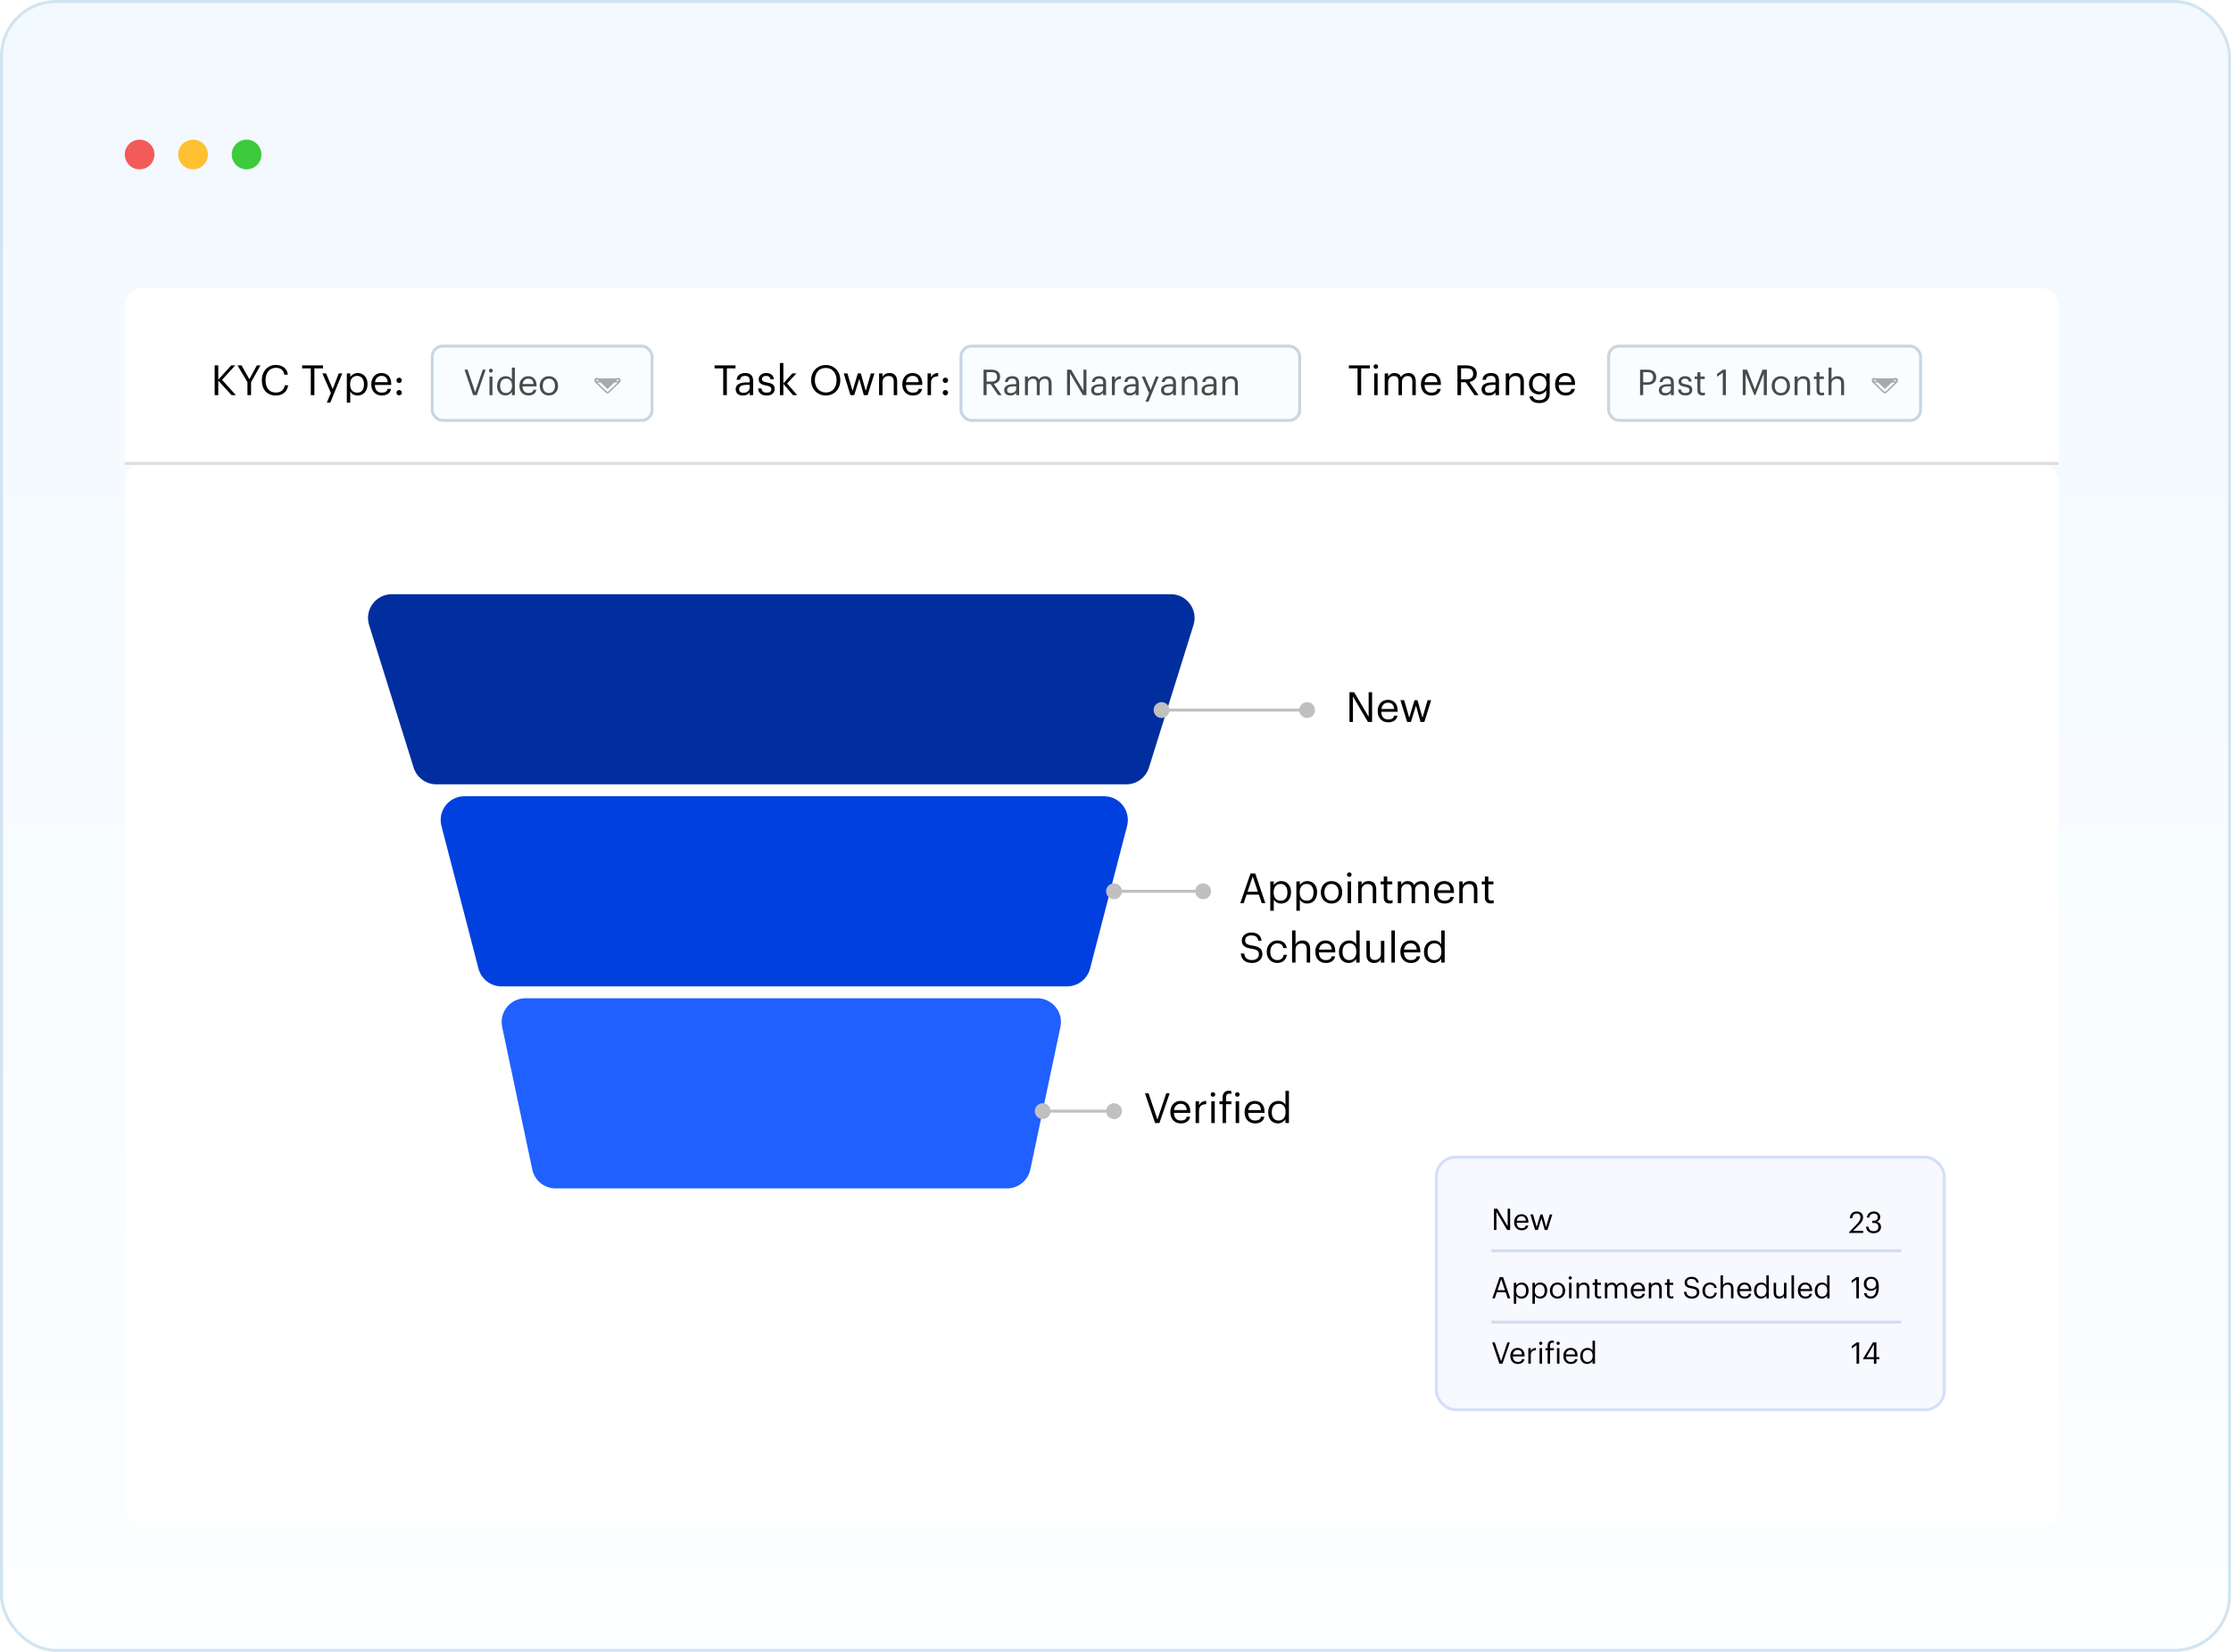 <?xml version="1.0" encoding="UTF-8"?> <svg xmlns="http://www.w3.org/2000/svg" width="751" height="556" viewBox="0 0 751 556" fill="none"><rect x="0.5" y="0.5" width="750" height="555" rx="18.5" fill="url(#paint0_linear_58_84)" stroke="#D1E4F1"></rect><g filter="url(#filter0_d_58_84)"><rect x="42" y="154" width="651" height="358" rx="6" fill="white"></rect></g><g filter="url(#filter1_d_58_84)"><path d="M42 104C42 100.686 44.686 98 48 98H687C690.314 98 693 100.686 693 104V157H42V104Z" fill="white"></path></g><path d="M72.26 133V122.99H73.478V127.806L77.832 122.976H79.19L74.738 127.848L79.414 133H77.944L73.478 128.114V133H72.26ZM83.295 133V128.632L79.949 122.99H81.321L83.939 127.638L86.459 122.99H87.677L84.513 128.646V133H83.295ZM92.811 133.126C89.913 133.126 88.135 131.138 88.135 128.058V127.946C88.135 124.978 90.123 122.836 92.839 122.836C94.925 122.836 96.689 123.942 96.899 126.112H95.695C95.443 124.586 94.561 123.802 92.853 123.802C90.781 123.802 89.395 125.412 89.395 127.932V128.044C89.395 130.592 90.683 132.132 92.839 132.132C94.477 132.132 95.611 131.306 95.863 129.682H96.997C96.647 131.992 95.051 133.126 92.811 133.126ZM104.615 133V123.984H101.703V122.99H108.745V123.984H105.833V133H104.615ZM109.994 135.548L111.38 132.244L108.51 125.678H109.756L111.996 130.928L114.026 125.678H115.216L111.17 135.548H109.994ZM116.746 135.548V125.678H117.908V126.91C118.328 126.196 119.322 125.552 120.386 125.552C122.304 125.552 123.718 126.952 123.718 129.234V129.346C123.718 131.586 122.402 133.126 120.386 133.126C119.182 133.126 118.328 132.524 117.908 131.796V135.548H116.746ZM120.274 132.16C121.73 132.16 122.514 131.18 122.514 129.402V129.29C122.514 127.442 121.492 126.518 120.26 126.518C118.902 126.518 117.866 127.414 117.866 129.29V129.402C117.866 131.278 118.846 132.16 120.274 132.16ZM128.52 133.126C126.448 133.126 124.978 131.67 124.978 129.416V129.304C124.978 127.092 126.392 125.552 128.408 125.552C130.102 125.552 131.698 126.574 131.698 129.192V129.57H126.182C126.238 131.236 127.036 132.16 128.534 132.16C129.668 132.16 130.326 131.74 130.48 130.886H131.642C131.39 132.356 130.172 133.126 128.52 133.126ZM126.224 128.632H130.508C130.396 127.12 129.612 126.518 128.408 126.518C127.218 126.518 126.42 127.33 126.224 128.632ZM134.349 133.07C133.859 133.07 133.453 132.678 133.453 132.174C133.453 131.67 133.859 131.278 134.349 131.278C134.839 131.278 135.245 131.67 135.245 132.174C135.245 132.678 134.839 133.07 134.349 133.07ZM134.349 128.912C133.859 128.912 133.453 128.52 133.453 128.016C133.453 127.512 133.859 127.12 134.349 127.12C134.839 127.12 135.245 127.512 135.245 128.016C135.245 128.52 134.839 128.912 134.349 128.912ZM243.453 133V123.984H240.541V122.99H247.583V123.984H244.671V133H243.453ZM250.076 133.126C248.718 133.126 247.64 132.468 247.64 130.97C247.64 129.276 249.432 128.702 251.308 128.702H252.358V128.17C252.358 127.008 251.91 126.518 250.79 126.518C249.782 126.518 249.222 126.938 249.11 127.834H247.948C248.102 126.168 249.432 125.552 250.846 125.552C252.246 125.552 253.52 126.126 253.52 128.17V133H252.358V132.076C251.812 132.762 251.154 133.126 250.076 133.126ZM250.188 132.202C251.42 132.202 252.358 131.572 252.358 130.438V129.528H251.35C249.88 129.528 248.802 129.892 248.802 130.97C248.802 131.726 249.166 132.202 250.188 132.202ZM258.071 133.126C256.321 133.126 255.271 132.244 255.201 130.746H256.335C256.419 131.614 256.881 132.16 258.057 132.16C259.163 132.16 259.653 131.782 259.653 130.998C259.653 130.228 259.079 129.976 257.945 129.766C256.041 129.416 255.397 128.884 255.397 127.61C255.397 126.252 256.727 125.552 257.875 125.552C259.191 125.552 260.325 126.084 260.521 127.666H259.401C259.233 126.868 258.785 126.518 257.861 126.518C257.021 126.518 256.475 126.938 256.475 127.568C256.475 128.226 256.839 128.492 258.183 128.73C259.695 129.01 260.759 129.346 260.759 130.9C260.759 132.23 259.849 133.126 258.071 133.126ZM262.53 133V122.178H263.692V129.052L266.73 125.678H268.088L264.952 129.08L268.354 133H266.94L263.692 129.206V133H262.53ZM278.003 132.118C280.229 132.118 281.601 130.438 281.601 128.016V127.904C281.601 125.664 280.285 123.844 277.975 123.844C275.651 123.844 274.307 125.552 274.307 127.932V128.044C274.307 130.466 275.917 132.118 278.003 132.118ZM278.003 133.126C275.049 133.126 273.047 130.858 273.047 128.058V127.946C273.047 125.104 275.035 122.864 277.975 122.864C280.915 122.864 282.861 125.104 282.861 127.918V128.03C282.861 130.858 280.915 133.126 278.003 133.126ZM286.271 133L284.017 125.678H285.277L286.985 131.572L288.763 125.678H289.771L291.437 131.572L293.159 125.678H294.349L292.067 133H290.779L289.253 127.512L287.545 133H286.271ZM295.916 133V125.678H297.078V126.84C297.414 126.154 298.226 125.552 299.43 125.552C300.942 125.552 302.006 126.378 302.006 128.506V133H300.844V128.422C300.844 127.134 300.298 126.56 299.122 126.56C298.044 126.56 297.078 127.246 297.078 128.562V133H295.916ZM307.279 133.126C305.207 133.126 303.737 131.67 303.737 129.416V129.304C303.737 127.092 305.151 125.552 307.167 125.552C308.861 125.552 310.457 126.574 310.457 129.192V129.57H304.941C304.997 131.236 305.795 132.16 307.293 132.16C308.427 132.16 309.085 131.74 309.239 130.886H310.401C310.149 132.356 308.931 133.126 307.279 133.126ZM304.983 128.632H309.267C309.155 127.12 308.371 126.518 307.167 126.518C305.977 126.518 305.179 127.33 304.983 128.632ZM312.24 133V125.678H313.402V126.994C313.864 126.168 314.494 125.594 315.81 125.552V126.644C314.34 126.714 313.402 127.176 313.402 128.982V133H312.24ZM318.235 133.07C317.745 133.07 317.339 132.678 317.339 132.174C317.339 131.67 317.745 131.278 318.235 131.278C318.725 131.278 319.131 131.67 319.131 132.174C319.131 132.678 318.725 133.07 318.235 133.07ZM318.235 128.912C317.745 128.912 317.339 128.52 317.339 128.016C317.339 127.512 317.745 127.12 318.235 127.12C318.725 127.12 319.131 127.512 319.131 128.016C319.131 128.52 318.725 128.912 318.235 128.912ZM456.98 133V123.984H454.068V122.99H461.11V123.984H458.198V133H456.98ZM462.577 133V125.678H463.739V133H462.577ZM463.137 124.152C462.717 124.152 462.367 123.802 462.367 123.382C462.367 122.962 462.717 122.612 463.137 122.612C463.557 122.612 463.907 122.962 463.907 123.382C463.907 123.802 463.557 124.152 463.137 124.152ZM466.117 133V125.678H467.279V126.798C467.615 126.112 468.413 125.552 469.463 125.552C470.401 125.552 471.227 125.944 471.605 126.924C472.109 125.972 473.201 125.552 474.111 125.552C475.427 125.552 476.575 126.336 476.575 128.464V133H475.413V128.38C475.413 127.092 474.867 126.56 473.859 126.56C472.907 126.56 471.927 127.204 471.927 128.52V133H470.765V128.38C470.765 127.092 470.219 126.56 469.211 126.56C468.259 126.56 467.279 127.204 467.279 128.52V133H466.117ZM481.856 133.126C479.784 133.126 478.314 131.67 478.314 129.416V129.304C478.314 127.092 479.728 125.552 481.744 125.552C483.438 125.552 485.034 126.574 485.034 129.192V129.57H479.518C479.574 131.236 480.372 132.16 481.87 132.16C483.004 132.16 483.662 131.74 483.816 130.886H484.978C484.726 132.356 483.508 133.126 481.856 133.126ZM479.56 128.632H483.844C483.732 127.12 482.948 126.518 481.744 126.518C480.554 126.518 479.756 127.33 479.56 128.632ZM490.606 133V122.99H493.616C495.534 122.99 497.116 123.774 497.116 125.776V125.832C497.116 127.484 496.01 128.296 494.638 128.562L497.704 133H496.346L493.364 128.646H491.824V133H490.606ZM491.824 127.68H493.7C495.128 127.68 495.898 127.064 495.898 125.832V125.776C495.898 124.418 495.058 123.97 493.7 123.97H491.824V127.68ZM501.147 133.126C499.789 133.126 498.711 132.468 498.711 130.97C498.711 129.276 500.503 128.702 502.379 128.702H503.429V128.17C503.429 127.008 502.981 126.518 501.861 126.518C500.853 126.518 500.293 126.938 500.181 127.834H499.019C499.173 126.168 500.503 125.552 501.917 125.552C503.317 125.552 504.591 126.126 504.591 128.17V133H503.429V132.076C502.883 132.762 502.225 133.126 501.147 133.126ZM501.259 132.202C502.491 132.202 503.429 131.572 503.429 130.438V129.528H502.421C500.951 129.528 499.873 129.892 499.873 130.97C499.873 131.726 500.237 132.202 501.259 132.202ZM506.873 133V125.678H508.035V126.84C508.371 126.154 509.183 125.552 510.387 125.552C511.899 125.552 512.963 126.378 512.963 128.506V133H511.801V128.422C511.801 127.134 511.255 126.56 510.079 126.56C509.001 126.56 508.035 127.246 508.035 128.562V133H506.873ZM518.166 135.674C515.996 135.674 515.044 134.652 514.848 133.42H516.038C516.206 134.26 516.906 134.694 518.152 134.694C519.594 134.694 520.504 134.008 520.504 132.44V131.376C520.084 132.09 519.09 132.762 518.026 132.762C516.108 132.762 514.694 131.306 514.694 129.29V129.192C514.694 127.204 516.094 125.552 518.11 125.552C519.328 125.552 520.084 126.14 520.504 126.854V125.678H521.666V132.51C521.652 134.638 520.21 135.674 518.166 135.674ZM518.152 131.796C519.51 131.796 520.546 130.844 520.546 129.206V129.108C520.546 127.47 519.65 126.518 518.222 126.518C516.766 126.518 515.898 127.596 515.898 129.136V129.248C515.898 130.844 516.92 131.796 518.152 131.796ZM527.014 133.126C524.942 133.126 523.472 131.67 523.472 129.416V129.304C523.472 127.092 524.886 125.552 526.902 125.552C528.596 125.552 530.192 126.574 530.192 129.192V129.57H524.676C524.732 131.236 525.53 132.16 527.028 132.16C528.162 132.16 528.82 131.74 528.974 130.886H530.136C529.884 132.356 528.666 133.126 527.014 133.126ZM524.718 128.632H529.002C528.89 127.12 528.106 126.518 526.902 126.518C525.712 126.518 524.914 127.33 524.718 128.632Z" fill="black"></path><path d="M454.26 243V232.99H455.842L460.714 241.264V232.99H461.876V243H460.476L455.422 234.418V243H454.26ZM467.303 243.126C465.231 243.126 463.761 241.67 463.761 239.416V239.304C463.761 237.092 465.175 235.552 467.191 235.552C468.885 235.552 470.481 236.574 470.481 239.192V239.57H464.965C465.021 241.236 465.819 242.16 467.317 242.16C468.451 242.16 469.109 241.74 469.263 240.886H470.425C470.173 242.356 468.955 243.126 467.303 243.126ZM465.007 238.632H469.291C469.179 237.12 468.395 236.518 467.191 236.518C466.001 236.518 465.203 237.33 465.007 238.632ZM473.666 243L471.412 235.678H472.672L474.38 241.572L476.158 235.678H477.166L478.832 241.572L480.554 235.678H481.744L479.462 243H478.174L476.648 237.512L474.94 243H473.666Z" fill="black"></path><path d="M417.504 304L420.948 293.99H422.544L425.932 304H424.728L423.748 301.116H419.618L418.652 304H417.504ZM421.69 294.998L419.954 300.15H423.426L421.69 294.998ZM427.61 306.548V296.678H428.772V297.91C429.192 297.196 430.186 296.552 431.25 296.552C433.168 296.552 434.582 297.952 434.582 300.234V300.346C434.582 302.586 433.266 304.126 431.25 304.126C430.046 304.126 429.192 303.524 428.772 302.796V306.548H427.61ZM431.138 303.16C432.594 303.16 433.378 302.18 433.378 300.402V300.29C433.378 298.442 432.356 297.518 431.124 297.518C429.766 297.518 428.73 298.414 428.73 300.29V300.402C428.73 302.278 429.71 303.16 431.138 303.16ZM436.387 306.548V296.678H437.549V297.91C437.969 297.196 438.963 296.552 440.027 296.552C441.945 296.552 443.359 297.952 443.359 300.234V300.346C443.359 302.586 442.043 304.126 440.027 304.126C438.823 304.126 437.969 303.524 437.549 302.796V306.548H436.387ZM439.915 303.16C441.371 303.16 442.155 302.18 442.155 300.402V300.29C442.155 298.442 441.133 297.518 439.901 297.518C438.543 297.518 437.507 298.414 437.507 300.29V300.402C437.507 302.278 438.487 303.16 439.915 303.16ZM448.216 303.16C449.686 303.16 450.61 302.054 450.61 300.402V300.304C450.61 298.61 449.672 297.518 448.216 297.518C446.746 297.518 445.822 298.61 445.822 300.29V300.402C445.822 302.068 446.732 303.16 448.216 303.16ZM448.202 304.126C446.116 304.126 444.618 302.544 444.618 300.402V300.29C444.618 298.092 446.144 296.552 448.216 296.552C450.288 296.552 451.814 298.078 451.814 300.276V300.388C451.814 302.6 450.288 304.126 448.202 304.126ZM453.642 304V296.678H454.804V304H453.642ZM454.202 295.152C453.782 295.152 453.432 294.802 453.432 294.382C453.432 293.962 453.782 293.612 454.202 293.612C454.622 293.612 454.972 293.962 454.972 294.382C454.972 294.802 454.622 295.152 454.202 295.152ZM457.182 304V296.678H458.344V297.84C458.68 297.154 459.492 296.552 460.696 296.552C462.208 296.552 463.272 297.378 463.272 299.506V304H462.11V299.422C462.11 298.134 461.564 297.56 460.388 297.56C459.31 297.56 458.344 298.246 458.344 299.562V304H457.182ZM467.775 304.098C466.445 304.098 465.801 303.314 465.801 302.166V297.658H464.751V296.678H465.801V295.012H466.963V296.678H468.671V297.658H466.963V302.054C466.963 302.768 467.285 303.118 467.873 303.118C468.237 303.118 468.517 303.062 468.769 302.964V303.944C468.531 304.028 468.251 304.098 467.775 304.098ZM470.526 304V296.678H471.688V297.798C472.024 297.112 472.822 296.552 473.872 296.552C474.81 296.552 475.636 296.944 476.014 297.924C476.518 296.972 477.61 296.552 478.52 296.552C479.836 296.552 480.984 297.336 480.984 299.464V304H479.822V299.38C479.822 298.092 479.276 297.56 478.268 297.56C477.316 297.56 476.336 298.204 476.336 299.52V304H475.174V299.38C475.174 298.092 474.628 297.56 473.62 297.56C472.668 297.56 471.688 298.204 471.688 299.52V304H470.526ZM486.264 304.126C484.192 304.126 482.722 302.67 482.722 300.416V300.304C482.722 298.092 484.136 296.552 486.152 296.552C487.846 296.552 489.442 297.574 489.442 300.192V300.57H483.926C483.982 302.236 484.78 303.16 486.278 303.16C487.412 303.16 488.07 302.74 488.224 301.886H489.386C489.134 303.356 487.916 304.126 486.264 304.126ZM483.968 299.632H488.252C488.14 298.12 487.356 297.518 486.152 297.518C484.962 297.518 484.164 298.33 483.968 299.632ZM491.225 304V296.678H492.387V297.84C492.723 297.154 493.535 296.552 494.739 296.552C496.251 296.552 497.315 297.378 497.315 299.506V304H496.153V299.422C496.153 298.134 495.607 297.56 494.431 297.56C493.353 297.56 492.387 298.246 492.387 299.562V304H491.225ZM501.818 304.098C500.488 304.098 499.844 303.314 499.844 302.166V297.658H498.794V296.678H499.844V295.012H501.006V296.678H502.714V297.658H501.006V302.054C501.006 302.768 501.328 303.118 501.916 303.118C502.28 303.118 502.56 303.062 502.812 302.964V303.944C502.574 304.028 502.294 304.098 501.818 304.098ZM421.494 324.126C418.82 324.126 417.854 322.656 417.672 320.948H418.848C419.002 322.138 419.478 323.146 421.494 323.146C422.782 323.146 423.776 322.39 423.776 321.256C423.776 320.122 423.258 319.646 421.354 319.338C419.254 319.016 418.008 318.358 418.008 316.58C418.008 315.04 419.338 313.864 421.228 313.864C423.23 313.864 424.476 314.844 424.672 316.622H423.58C423.342 315.362 422.614 314.844 421.228 314.844C419.856 314.844 419.142 315.53 419.142 316.468C419.142 317.448 419.506 317.952 421.55 318.26C423.776 318.61 424.952 319.282 424.952 321.172C424.952 322.852 423.482 324.126 421.494 324.126ZM429.991 324.126C427.947 324.126 426.407 322.684 426.407 320.416V320.304C426.407 318.064 428.003 316.552 429.963 316.552C431.489 316.552 432.917 317.252 433.141 319.114H431.993C431.811 317.952 430.971 317.518 429.963 317.518C428.633 317.518 427.611 318.582 427.611 320.304V320.416C427.611 322.208 428.591 323.16 430.005 323.16C431.041 323.16 431.979 322.558 432.105 321.368H433.183C433.029 322.95 431.755 324.126 429.991 324.126ZM434.938 324V313.178H436.1V317.84C436.436 317.154 437.248 316.552 438.452 316.552C439.964 316.552 441.028 317.378 441.028 319.506V324H439.866V319.422C439.866 318.134 439.32 317.56 438.144 317.56C437.066 317.56 436.1 318.246 436.1 319.562V324H434.938ZM446.301 324.126C444.229 324.126 442.759 322.67 442.759 320.416V320.304C442.759 318.092 444.173 316.552 446.189 316.552C447.883 316.552 449.479 317.574 449.479 320.192V320.57H443.963C444.019 322.236 444.817 323.16 446.315 323.16C447.449 323.16 448.107 322.74 448.261 321.886H449.423C449.171 323.356 447.953 324.126 446.301 324.126ZM444.005 319.632H448.289C448.177 318.12 447.393 317.518 446.189 317.518C444.999 317.518 444.201 318.33 444.005 319.632ZM454.02 324.126C452.102 324.126 450.716 322.768 450.716 320.486V320.374C450.716 318.134 452.116 316.552 454.132 316.552C455.35 316.552 456.106 317.14 456.526 317.854V313.178H457.688V324H456.526V322.74C456.106 323.454 455.084 324.126 454.02 324.126ZM454.146 323.16C455.504 323.16 456.568 322.264 456.568 320.388V320.276C456.568 318.4 455.672 317.518 454.244 317.518C452.788 317.518 451.92 318.54 451.92 320.318V320.43C451.92 322.278 452.914 323.16 454.146 323.16ZM462.517 324.126C461.061 324.126 459.969 323.328 459.969 321.312V316.678H461.131V321.256C461.131 322.544 461.677 323.118 462.825 323.118C463.861 323.118 464.841 322.432 464.841 321.116V316.678H466.003V324H464.841V322.838C464.505 323.524 463.693 324.126 462.517 324.126ZM468.38 324V313.178H469.556V324H468.38ZM474.93 324.126C472.858 324.126 471.388 322.67 471.388 320.416V320.304C471.388 318.092 472.802 316.552 474.818 316.552C476.512 316.552 478.108 317.574 478.108 320.192V320.57H472.592C472.648 322.236 473.446 323.16 474.944 323.16C476.078 323.16 476.736 322.74 476.89 321.886H478.052C477.8 323.356 476.582 324.126 474.93 324.126ZM472.634 319.632H476.918C476.806 318.12 476.022 317.518 474.818 317.518C473.628 317.518 472.83 318.33 472.634 319.632ZM482.649 324.126C480.731 324.126 479.345 322.768 479.345 320.486V320.374C479.345 318.134 480.745 316.552 482.761 316.552C483.979 316.552 484.735 317.14 485.155 317.854V313.178H486.317V324H485.155V322.74C484.735 323.454 483.713 324.126 482.649 324.126ZM482.775 323.16C484.133 323.16 485.197 322.264 485.197 320.388V320.276C485.197 318.4 484.301 317.518 482.873 317.518C481.417 317.518 480.549 318.54 480.549 320.318V320.43C480.549 322.278 481.543 323.16 482.775 323.16Z" fill="black"></path><path d="M388.822 378L385.42 367.99H386.624L389.606 376.824L392.588 367.99H393.736L390.278 378H388.822ZM397.498 378.126C395.426 378.126 393.956 376.67 393.956 374.416V374.304C393.956 372.092 395.37 370.552 397.386 370.552C399.08 370.552 400.676 371.574 400.676 374.192V374.57H395.16C395.216 376.236 396.014 377.16 397.512 377.16C398.646 377.16 399.304 376.74 399.458 375.886H400.62C400.368 377.356 399.15 378.126 397.498 378.126ZM395.202 373.632H399.486C399.374 372.12 398.59 371.518 397.386 371.518C396.196 371.518 395.398 372.33 395.202 373.632ZM402.459 378V370.678H403.621V371.994C404.083 371.168 404.713 370.594 406.029 370.552V371.644C404.559 371.714 403.621 372.176 403.621 373.982V378H402.459ZM407.751 378V370.678H408.913V378H407.751ZM408.311 369.152C407.891 369.152 407.541 368.802 407.541 368.382C407.541 367.962 407.891 367.612 408.311 367.612C408.731 367.612 409.081 367.962 409.081 368.382C409.081 368.802 408.731 369.152 408.311 369.152ZM411.543 378V371.658H410.493V370.678H411.543V369.488C411.543 368.004 412.257 367.136 413.699 367.136C414.077 367.136 414.273 367.164 414.497 367.248V368.228C414.287 368.144 414.063 368.102 413.741 368.102C412.999 368.102 412.705 368.62 412.705 369.362V370.678H414.497V371.658H412.705V378H411.543ZM415.954 378V370.678H417.116V378H415.954ZM416.514 369.152C416.094 369.152 415.744 368.802 415.744 368.382C415.744 367.962 416.094 367.612 416.514 367.612C416.934 367.612 417.284 367.962 417.284 368.382C417.284 368.802 416.934 369.152 416.514 369.152ZM422.49 378.126C420.418 378.126 418.948 376.67 418.948 374.416V374.304C418.948 372.092 420.362 370.552 422.378 370.552C424.072 370.552 425.668 371.574 425.668 374.192V374.57H420.152C420.208 376.236 421.006 377.16 422.504 377.16C423.638 377.16 424.296 376.74 424.45 375.886H425.612C425.36 377.356 424.142 378.126 422.49 378.126ZM420.194 373.632H424.478C424.366 372.12 423.582 371.518 422.378 371.518C421.188 371.518 420.39 372.33 420.194 373.632ZM430.209 378.126C428.291 378.126 426.905 376.768 426.905 374.486V374.374C426.905 372.134 428.305 370.552 430.321 370.552C431.539 370.552 432.295 371.14 432.715 371.854V367.178H433.877V378H432.715V376.74C432.295 377.454 431.273 378.126 430.209 378.126ZM430.335 377.16C431.693 377.16 432.757 376.264 432.757 374.388V374.276C432.757 372.4 431.861 371.518 430.433 371.518C428.977 371.518 428.109 372.54 428.109 374.318V374.43C428.109 376.278 429.103 377.16 430.335 377.16Z" fill="black"></path><path d="M42 156H693" stroke="#DDDDDD"></path><circle cx="47" cy="52" r="5" fill="#F35B5A"></circle><circle cx="65" cy="52" r="5" fill="#FFC132"></circle><circle cx="83" cy="52" r="5" fill="#3DCA3D"></circle><rect x="145.5" y="116.5" width="74" height="25" rx="3.5" fill="#FAFDFF" stroke="#C8D6E2"></rect><path d="M207.613 127.603L207.613 127.603C207.868 127.365 208.272 127.371 208.519 127.618M207.613 127.603L208.519 127.618M207.613 127.603L207.609 127.606M207.613 127.603L207.609 127.606M208.519 127.618C208.765 127.864 208.765 128.257 208.519 128.503M208.519 127.618L208.519 128.503M207.609 127.606L204.5 130.606L201.391 127.606L201.391 127.606M207.609 127.606L201.391 127.606M201.391 127.606L201.388 127.603M201.391 127.606L201.388 127.603M201.388 127.603C201.139 127.37 200.747 127.37 200.497 127.603L200.497 127.603M201.388 127.603L200.497 127.603M200.497 127.603C200.237 127.846 200.229 128.251 200.481 128.503L200.481 128.503M200.497 127.603L200.481 128.503M200.481 128.503L200.484 128.506M200.481 128.503L200.484 128.506M200.484 128.506L204.047 131.943C204.047 131.943 204.047 131.943 204.047 131.943C204.169 132.061 204.332 132.125 204.501 132.125M200.484 128.506L208.516 128.506M208.516 128.506L208.516 128.506L204.954 131.943C204.954 131.943 204.954 131.943 204.954 131.943C204.832 132.061 204.669 132.125 204.501 132.125M208.516 128.506L208.519 128.503M208.516 128.506L208.519 128.503M204.501 132.125C204.5 132.125 204.5 132.125 204.5 132.125L204.5 131.875L204.501 132.125C204.501 132.125 204.501 132.125 204.501 132.125Z" fill="#A9A9A9" stroke="#A9A9A9" stroke-width="0.5"></path><path d="M159.276 133L156.36 124.42H157.392L159.948 131.992L162.504 124.42H163.488L160.524 133H159.276ZM164.766 133V126.724H165.762V133H164.766ZM165.246 125.416C164.886 125.416 164.586 125.116 164.586 124.756C164.586 124.396 164.886 124.096 165.246 124.096C165.606 124.096 165.906 124.396 165.906 124.756C165.906 125.116 165.606 125.416 165.246 125.416ZM170.165 133.108C168.521 133.108 167.333 131.944 167.333 129.988V129.892C167.333 127.972 168.533 126.616 170.261 126.616C171.305 126.616 171.953 127.12 172.313 127.732V123.724H173.309V133H172.313V131.92C171.953 132.532 171.077 133.108 170.165 133.108ZM170.273 132.28C171.437 132.28 172.349 131.512 172.349 129.904V129.808C172.349 128.2 171.581 127.444 170.357 127.444C169.109 127.444 168.365 128.32 168.365 129.844V129.94C168.365 131.524 169.217 132.28 170.273 132.28ZM177.892 133.108C176.116 133.108 174.856 131.86 174.856 129.928V129.832C174.856 127.936 176.068 126.616 177.796 126.616C179.248 126.616 180.616 127.492 180.616 129.736V130.06H175.888C175.936 131.488 176.62 132.28 177.904 132.28C178.876 132.28 179.44 131.92 179.572 131.188H180.568C180.352 132.448 179.308 133.108 177.892 133.108ZM175.924 129.256H179.596C179.5 127.96 178.828 127.444 177.796 127.444C176.776 127.444 176.092 128.14 175.924 129.256ZM184.761 132.28C186.021 132.28 186.813 131.332 186.813 129.916V129.832C186.813 128.38 186.009 127.444 184.761 127.444C183.501 127.444 182.709 128.38 182.709 129.82V129.916C182.709 131.344 183.489 132.28 184.761 132.28ZM184.749 133.108C182.961 133.108 181.677 131.752 181.677 129.916V129.82C181.677 127.936 182.985 126.616 184.761 126.616C186.537 126.616 187.845 127.924 187.845 129.808V129.904C187.845 131.8 186.537 133.108 184.749 133.108Z" fill="#4A4A4A"></path><rect x="323.5" y="116.5" width="114" height="25" rx="3.5" fill="#FAFDFF" stroke="#C8D6E2"></rect><path d="M331.08 133V124.42H333.66C335.304 124.42 336.66 125.092 336.66 126.808V126.856C336.66 128.272 335.712 128.968 334.536 129.196L337.164 133H336L333.444 129.268H332.124V133H331.08ZM332.124 128.44H333.732C334.956 128.44 335.616 127.912 335.616 126.856V126.808C335.616 125.644 334.896 125.26 333.732 125.26H332.124V128.44ZM340.115 133.108C338.951 133.108 338.027 132.544 338.027 131.26C338.027 129.808 339.563 129.316 341.171 129.316H342.071V128.86C342.071 127.864 341.687 127.444 340.727 127.444C339.863 127.444 339.383 127.804 339.287 128.572H338.291C338.423 127.144 339.563 126.616 340.775 126.616C341.975 126.616 343.067 127.108 343.067 128.86V133H342.071V132.208C341.603 132.796 341.039 133.108 340.115 133.108ZM340.211 132.316C341.267 132.316 342.071 131.776 342.071 130.804V130.024H341.207C339.947 130.024 339.023 130.336 339.023 131.26C339.023 131.908 339.335 132.316 340.211 132.316ZM345.024 133V126.724H346.02V127.684C346.308 127.096 346.992 126.616 347.892 126.616C348.696 126.616 349.404 126.952 349.728 127.792C350.16 126.976 351.096 126.616 351.876 126.616C353.004 126.616 353.988 127.288 353.988 129.112V133H352.992V129.04C352.992 127.936 352.524 127.48 351.66 127.48C350.844 127.48 350.004 128.032 350.004 129.16V133H349.008V129.04C349.008 127.936 348.54 127.48 347.676 127.48C346.86 127.48 346.02 128.032 346.02 129.16V133H345.024ZM359.193 133V124.42H360.549L364.725 131.512V124.42H365.721V133H364.521L360.189 125.644V133H359.193ZM369.377 133.108C368.213 133.108 367.289 132.544 367.289 131.26C367.289 129.808 368.825 129.316 370.433 129.316H371.333V128.86C371.333 127.864 370.949 127.444 369.989 127.444C369.125 127.444 368.645 127.804 368.549 128.572H367.553C367.685 127.144 368.825 126.616 370.037 126.616C371.237 126.616 372.329 127.108 372.329 128.86V133H371.333V132.208C370.865 132.796 370.301 133.108 369.377 133.108ZM369.473 132.316C370.529 132.316 371.333 131.776 371.333 130.804V130.024H370.469C369.209 130.024 368.285 130.336 368.285 131.26C368.285 131.908 368.597 132.316 369.473 132.316ZM374.285 133V126.724H375.281V127.852C375.677 127.144 376.217 126.652 377.345 126.616V127.552C376.085 127.612 375.281 128.008 375.281 129.556V133H374.285ZM380.31 133.108C379.146 133.108 378.222 132.544 378.222 131.26C378.222 129.808 379.758 129.316 381.366 129.316H382.266V128.86C382.266 127.864 381.882 127.444 380.922 127.444C380.058 127.444 379.578 127.804 379.482 128.572H378.486C378.618 127.144 379.758 126.616 380.97 126.616C382.17 126.616 383.262 127.108 383.262 128.86V133H382.266V132.208C381.798 132.796 381.234 133.108 380.31 133.108ZM380.406 132.316C381.462 132.316 382.266 131.776 382.266 130.804V130.024H381.402C380.142 130.024 379.218 130.336 379.218 131.26C379.218 131.908 379.53 132.316 380.406 132.316ZM385.607 135.184L386.795 132.352L384.335 126.724H385.403L387.323 131.224L389.063 126.724H390.083L386.615 135.184H385.607ZM392.908 133.108C391.744 133.108 390.82 132.544 390.82 131.26C390.82 129.808 392.356 129.316 393.964 129.316H394.864V128.86C394.864 127.864 394.48 127.444 393.52 127.444C392.656 127.444 392.176 127.804 392.08 128.572H391.084C391.216 127.144 392.356 126.616 393.568 126.616C394.768 126.616 395.86 127.108 395.86 128.86V133H394.864V132.208C394.396 132.796 393.832 133.108 392.908 133.108ZM393.004 132.316C394.06 132.316 394.864 131.776 394.864 130.804V130.024H394C392.74 130.024 391.816 130.336 391.816 131.26C391.816 131.908 392.128 132.316 393.004 132.316ZM397.817 133V126.724H398.813V127.72C399.101 127.132 399.797 126.616 400.829 126.616C402.125 126.616 403.037 127.324 403.037 129.148V133H402.041V129.076C402.041 127.972 401.573 127.48 400.565 127.48C399.641 127.48 398.813 128.068 398.813 129.196V133H397.817ZM406.56 133.108C405.396 133.108 404.472 132.544 404.472 131.26C404.472 129.808 406.008 129.316 407.616 129.316H408.516V128.86C408.516 127.864 408.132 127.444 407.172 127.444C406.308 127.444 405.828 127.804 405.732 128.572H404.736C404.868 127.144 406.008 126.616 407.22 126.616C408.42 126.616 409.512 127.108 409.512 128.86V133H408.516V132.208C408.048 132.796 407.484 133.108 406.56 133.108ZM406.656 132.316C407.712 132.316 408.516 131.776 408.516 130.804V130.024H407.652C406.392 130.024 405.468 130.336 405.468 131.26C405.468 131.908 405.78 132.316 406.656 132.316ZM411.469 133V126.724H412.465V127.72C412.753 127.132 413.449 126.616 414.481 126.616C415.777 126.616 416.689 127.324 416.689 129.148V133H415.693V129.076C415.693 127.972 415.225 127.48 414.217 127.48C413.293 127.48 412.465 128.068 412.465 129.196V133H411.469Z" fill="#4A4A4A"></path><rect x="541.5" y="116.5" width="105" height="25" rx="3.5" fill="#FAFDFF" stroke="#C8D6E2"></rect><path d="M552.08 133V124.42H554.516C556.16 124.42 557.516 125.14 557.516 126.928V126.976C557.516 128.8 556.148 129.508 554.516 129.508H553.124V133H552.08ZM553.124 128.68H554.588C555.812 128.68 556.472 128.08 556.472 126.976V126.928C556.472 125.716 555.752 125.26 554.588 125.26H553.124V128.68ZM560.494 133.108C559.33 133.108 558.406 132.544 558.406 131.26C558.406 129.808 559.942 129.316 561.55 129.316H562.45V128.86C562.45 127.864 562.066 127.444 561.106 127.444C560.242 127.444 559.762 127.804 559.666 128.572H558.67C558.802 127.144 559.942 126.616 561.154 126.616C562.354 126.616 563.446 127.108 563.446 128.86V133H562.45V132.208C561.982 132.796 561.418 133.108 560.494 133.108ZM560.59 132.316C561.646 132.316 562.45 131.776 562.45 130.804V130.024H561.586C560.326 130.024 559.402 130.336 559.402 131.26C559.402 131.908 559.714 132.316 560.59 132.316ZM567.347 133.108C565.847 133.108 564.947 132.352 564.887 131.068H565.859C565.931 131.812 566.327 132.28 567.335 132.28C568.283 132.28 568.703 131.956 568.703 131.284C568.703 130.624 568.211 130.408 567.239 130.228C565.607 129.928 565.055 129.472 565.055 128.38C565.055 127.216 566.195 126.616 567.179 126.616C568.307 126.616 569.279 127.072 569.447 128.428H568.487C568.343 127.744 567.959 127.444 567.167 127.444C566.447 127.444 565.979 127.804 565.979 128.344C565.979 128.908 566.291 129.136 567.443 129.34C568.739 129.58 569.651 129.868 569.651 131.2C569.651 132.34 568.871 133.108 567.347 133.108ZM573.076 133.084C571.936 133.084 571.384 132.412 571.384 131.428V127.564H570.484V126.724H571.384V125.296H572.38V126.724H573.844V127.564H572.38V131.332C572.38 131.944 572.656 132.244 573.16 132.244C573.472 132.244 573.712 132.196 573.928 132.112V132.952C573.724 133.024 573.484 133.084 573.076 133.084ZM579.918 133V125.452L577.998 126.832V125.86L579.99 124.42H580.962V133H579.918ZM586.65 133V124.42H588.102L590.754 131.104L593.322 124.42H594.762V133H593.718V125.776L590.874 133H590.55L587.61 125.776V133H586.65ZM599.472 132.28C600.732 132.28 601.524 131.332 601.524 129.916V129.832C601.524 128.38 600.72 127.444 599.472 127.444C598.212 127.444 597.42 128.38 597.42 129.82V129.916C597.42 131.344 598.2 132.28 599.472 132.28ZM599.46 133.108C597.672 133.108 596.388 131.752 596.388 129.916V129.82C596.388 127.936 597.696 126.616 599.472 126.616C601.248 126.616 602.556 127.924 602.556 129.808V129.904C602.556 131.8 601.248 133.108 599.46 133.108ZM604.098 133V126.724H605.094V127.72C605.382 127.132 606.078 126.616 607.11 126.616C608.406 126.616 609.318 127.324 609.318 129.148V133H608.322V129.076C608.322 127.972 607.854 127.48 606.846 127.48C605.922 127.48 605.094 128.068 605.094 129.196V133H604.098ZM613.178 133.084C612.038 133.084 611.486 132.412 611.486 131.428V127.564H610.586V126.724H611.486V125.296H612.482V126.724H613.946V127.564H612.482V131.332C612.482 131.944 612.758 132.244 613.262 132.244C613.574 132.244 613.814 132.196 614.03 132.112V132.952C613.826 133.024 613.586 133.084 613.178 133.084ZM615.535 133V123.724H616.531V127.72C616.819 127.132 617.515 126.616 618.547 126.616C619.843 126.616 620.755 127.324 620.755 129.148V133H619.759V129.076C619.759 127.972 619.291 127.48 618.283 127.48C617.359 127.48 616.531 128.068 616.531 129.196V133H615.535Z" fill="#4A4A4A"></path><path d="M637.613 127.603L637.613 127.603C637.868 127.365 638.272 127.371 638.519 127.618M637.613 127.603L638.519 127.618M637.613 127.603L637.609 127.606M637.613 127.603L637.609 127.606M638.519 127.618C638.765 127.864 638.765 128.257 638.519 128.503M638.519 127.618L638.519 128.503M637.609 127.606L634.5 130.606L631.391 127.606L631.391 127.606M637.609 127.606L631.391 127.606M631.391 127.606L631.388 127.603M631.391 127.606L631.388 127.603M631.388 127.603C631.139 127.37 630.747 127.37 630.497 127.603L630.497 127.603M631.388 127.603L630.497 127.603M630.497 127.603C630.237 127.846 630.229 128.251 630.481 128.503L630.481 128.503M630.497 127.603L630.481 128.503M630.481 128.503L630.484 128.506M630.481 128.503L630.484 128.506M630.484 128.506L634.047 131.943C634.047 131.943 634.047 131.943 634.047 131.943C634.169 132.061 634.332 132.125 634.501 132.125M630.484 128.506L638.516 128.506M638.516 128.506L638.516 128.506L634.954 131.943C634.954 131.943 634.954 131.943 634.954 131.943C634.832 132.061 634.669 132.125 634.501 132.125M638.516 128.506L638.519 128.503M638.516 128.506L638.519 128.503M634.501 132.125C634.5 132.125 634.5 132.125 634.5 132.125L634.5 131.875L634.501 132.125C634.501 132.125 634.501 132.125 634.501 132.125Z" fill="#A9A9A9" stroke="#A9A9A9" stroke-width="0.5"></path><path d="M124.246 210.386C122.636 205.235 126.484 200 131.882 200H394.118C399.516 200 403.364 205.235 401.754 210.386L386.754 258.386C385.711 261.726 382.618 264 379.118 264H146.882C143.382 264 140.289 261.726 139.246 258.386L124.246 210.386Z" fill="#002E9F"></path><path d="M148.6 278.011C147.284 272.944 151.108 268 156.343 268H371.657C376.892 268 380.716 272.944 379.4 278.011L366.936 326.011C366.02 329.538 362.836 332 359.192 332H168.808C165.164 332 161.98 329.538 161.064 326.011L148.6 278.011Z" fill="#0040DF"></path><path d="M169.04 345.654C167.989 340.68 171.783 336 176.867 336H349.133C354.217 336 358.011 340.68 356.96 345.654L346.82 393.654C346.038 397.353 342.773 400 338.992 400H187.008C183.227 400 179.962 397.353 179.18 393.654L169.04 345.654Z" fill="#2060FF"></path><path d="M388.333 239C388.333 240.473 389.527 241.667 391 241.667C392.473 241.667 393.667 240.473 393.667 239C393.667 237.527 392.473 236.333 391 236.333C389.527 236.333 388.333 237.527 388.333 239ZM437.333 239C437.333 240.473 438.527 241.667 440 241.667C441.473 241.667 442.667 240.473 442.667 239C442.667 237.527 441.473 236.333 440 236.333C438.527 236.333 437.333 237.527 437.333 239ZM391 239.5H440V238.5H391V239.5Z" fill="#C0C0C0"></path><path d="M372.333 300C372.333 301.473 373.527 302.667 375 302.667C376.473 302.667 377.667 301.473 377.667 300C377.667 298.527 376.473 297.333 375 297.333C373.527 297.333 372.333 298.527 372.333 300ZM402.333 300C402.333 301.473 403.527 302.667 405 302.667C406.473 302.667 407.667 301.473 407.667 300C407.667 298.527 406.473 297.333 405 297.333C403.527 297.333 402.333 298.527 402.333 300ZM375 300.5H405V299.5H375V300.5Z" fill="#C0C0C0"></path><path d="M348.333 374C348.333 375.473 349.527 376.667 351 376.667C352.473 376.667 353.667 375.473 353.667 374C353.667 372.527 352.473 371.333 351 371.333C349.527 371.333 348.333 372.527 348.333 374ZM372.333 374C372.333 375.473 373.527 376.667 375 376.667C376.473 376.667 377.667 375.473 377.667 374C377.667 372.527 376.473 371.333 375 371.333C373.527 371.333 372.333 372.527 372.333 374ZM351 374.5H375V373.5H351V374.5Z" fill="#C0C0C0"></path><rect x="483.5" y="389.5" width="171" height="85" rx="6.5" fill="#F7F9FF" stroke="#D5DFF9"></rect><path d="M502 421H640" stroke="#D3DBF3"></path><path d="M502 445H640" stroke="#D3DBF3"></path><path d="M504.73 459L502.3 451.85H503.16L505.29 458.16L507.42 451.85H508.24L505.77 459H504.73ZM510.927 459.09C509.447 459.09 508.397 458.05 508.397 456.44V456.36C508.397 454.78 509.407 453.68 510.847 453.68C512.057 453.68 513.197 454.41 513.197 456.28V456.55H509.257C509.297 457.74 509.867 458.4 510.937 458.4C511.747 458.4 512.217 458.1 512.327 457.49H513.157C512.977 458.54 512.107 459.09 510.927 459.09ZM509.287 455.88H512.347C512.267 454.8 511.707 454.37 510.847 454.37C509.997 454.37 509.427 454.95 509.287 455.88ZM514.471 459V453.77H515.301V454.71C515.631 454.12 516.081 453.71 517.021 453.68V454.46C515.971 454.51 515.301 454.84 515.301 456.13V459H514.471ZM518.251 459V453.77H519.081V459H518.251ZM518.651 452.68C518.351 452.68 518.101 452.43 518.101 452.13C518.101 451.83 518.351 451.58 518.651 451.58C518.951 451.58 519.201 451.83 519.201 452.13C519.201 452.43 518.951 452.68 518.651 452.68ZM520.959 459V454.47H520.209V453.77H520.959V452.92C520.959 451.86 521.469 451.24 522.499 451.24C522.769 451.24 522.909 451.26 523.069 451.32V452.02C522.919 451.96 522.759 451.93 522.529 451.93C521.999 451.93 521.789 452.3 521.789 452.83V453.77H523.069V454.47H521.789V459H520.959ZM524.11 459V453.77H524.94V459H524.11ZM524.51 452.68C524.21 452.68 523.96 452.43 523.96 452.13C523.96 451.83 524.21 451.58 524.51 451.58C524.81 451.58 525.06 451.83 525.06 452.13C525.06 452.43 524.81 452.68 524.51 452.68ZM528.779 459.09C527.299 459.09 526.249 458.05 526.249 456.44V456.36C526.249 454.78 527.259 453.68 528.699 453.68C529.909 453.68 531.049 454.41 531.049 456.28V456.55H527.109C527.149 457.74 527.719 458.4 528.789 458.4C529.599 458.4 530.069 458.1 530.179 457.49H531.009C530.829 458.54 529.959 459.09 528.779 459.09ZM527.139 455.88H530.199C530.119 454.8 529.559 454.37 528.699 454.37C527.849 454.37 527.279 454.95 527.139 455.88ZM534.292 459.09C532.922 459.09 531.932 458.12 531.932 456.49V456.41C531.932 454.81 532.932 453.68 534.372 453.68C535.242 453.68 535.782 454.1 536.082 454.61V451.27H536.912V459H536.082V458.1C535.782 458.61 535.052 459.09 534.292 459.09ZM534.382 458.4C535.352 458.4 536.112 457.76 536.112 456.42V456.34C536.112 455 535.472 454.37 534.452 454.37C533.412 454.37 532.792 455.1 532.792 456.37V456.45C532.792 457.77 533.502 458.4 534.382 458.4Z" fill="black"></path><path d="M502.36 437L504.82 429.85H505.96L508.38 437H507.52L506.82 434.94H503.87L503.18 437H502.36ZM505.35 430.57L504.11 434.25H506.59L505.35 430.57ZM509.578 438.82V431.77H510.408V432.65C510.708 432.14 511.418 431.68 512.178 431.68C513.548 431.68 514.558 432.68 514.558 434.31V434.39C514.558 435.99 513.618 437.09 512.178 437.09C511.318 437.09 510.708 436.66 510.408 436.14V438.82H509.578ZM512.098 436.4C513.138 436.4 513.698 435.7 513.698 434.43V434.35C513.698 433.03 512.968 432.37 512.088 432.37C511.118 432.37 510.378 433.01 510.378 434.35V434.43C510.378 435.77 511.078 436.4 512.098 436.4ZM515.848 438.82V431.77H516.678V432.65C516.978 432.14 517.688 431.68 518.448 431.68C519.818 431.68 520.828 432.68 520.828 434.31V434.39C520.828 435.99 519.888 437.09 518.448 437.09C517.588 437.09 516.978 436.66 516.678 436.14V438.82H515.848ZM518.368 436.4C519.408 436.4 519.968 435.7 519.968 434.43V434.35C519.968 433.03 519.238 432.37 518.358 432.37C517.388 432.37 516.648 433.01 516.648 434.35V434.43C516.648 435.77 517.348 436.4 518.368 436.4ZM524.297 436.4C525.347 436.4 526.007 435.61 526.007 434.43V434.36C526.007 433.15 525.337 432.37 524.297 432.37C523.247 432.37 522.587 433.15 522.587 434.35V434.43C522.587 435.62 523.237 436.4 524.297 436.4ZM524.287 437.09C522.797 437.09 521.727 435.96 521.727 434.43V434.35C521.727 432.78 522.817 431.68 524.297 431.68C525.777 431.68 526.867 432.77 526.867 434.34V434.42C526.867 436 525.777 437.09 524.287 437.09ZM528.173 437V431.77H529.003V437H528.173ZM528.573 430.68C528.273 430.68 528.023 430.43 528.023 430.13C528.023 429.83 528.273 429.58 528.573 429.58C528.873 429.58 529.123 429.83 529.123 430.13C529.123 430.43 528.873 430.68 528.573 430.68ZM530.701 437V431.77H531.531V432.6C531.771 432.11 532.351 431.68 533.211 431.68C534.291 431.68 535.051 432.27 535.051 433.79V437H534.221V433.73C534.221 432.81 533.831 432.4 532.991 432.4C532.221 432.4 531.531 432.89 531.531 433.83V437H530.701ZM538.268 437.07C537.318 437.07 536.858 436.51 536.858 435.69V432.47H536.108V431.77H536.858V430.58H537.688V431.77H538.908V432.47H537.688V435.61C537.688 436.12 537.918 436.37 538.338 436.37C538.598 436.37 538.798 436.33 538.978 436.26V436.96C538.808 437.02 538.608 437.07 538.268 437.07ZM540.233 437V431.77H541.063V432.57C541.303 432.08 541.873 431.68 542.623 431.68C543.293 431.68 543.883 431.96 544.153 432.66C544.513 431.98 545.293 431.68 545.943 431.68C546.883 431.68 547.703 432.24 547.703 433.76V437H546.873V433.7C546.873 432.78 546.483 432.4 545.763 432.4C545.083 432.4 544.383 432.86 544.383 433.8V437H543.553V433.7C543.553 432.78 543.163 432.4 542.443 432.4C541.763 432.4 541.063 432.86 541.063 433.8V437H540.233ZM551.474 437.09C549.994 437.09 548.944 436.05 548.944 434.44V434.36C548.944 432.78 549.954 431.68 551.394 431.68C552.604 431.68 553.744 432.41 553.744 434.28V434.55H549.804C549.844 435.74 550.414 436.4 551.484 436.4C552.294 436.4 552.764 436.1 552.874 435.49H553.704C553.524 436.54 552.654 437.09 551.474 437.09ZM549.834 433.88H552.894C552.814 432.8 552.254 432.37 551.394 432.37C550.544 432.37 549.974 432.95 549.834 433.88ZM555.018 437V431.77H555.848V432.6C556.088 432.11 556.668 431.68 557.528 431.68C558.608 431.68 559.368 432.27 559.368 433.79V437H558.538V433.73C558.538 432.81 558.148 432.4 557.308 432.4C556.538 432.4 555.848 432.89 555.848 433.83V437H555.018ZM562.584 437.07C561.634 437.07 561.174 436.51 561.174 435.69V432.47H560.424V431.77H561.174V430.58H562.004V431.77H563.224V432.47H562.004V435.61C562.004 436.12 562.234 436.37 562.654 436.37C562.914 436.37 563.114 436.33 563.294 436.26V436.96C563.124 437.02 562.924 437.07 562.584 437.07ZM569.565 437.09C567.655 437.09 566.965 436.04 566.835 434.82H567.675C567.785 435.67 568.125 436.39 569.565 436.39C570.485 436.39 571.195 435.85 571.195 435.04C571.195 434.23 570.825 433.89 569.465 433.67C567.965 433.44 567.075 432.97 567.075 431.7C567.075 430.6 568.025 429.76 569.375 429.76C570.805 429.76 571.695 430.46 571.835 431.73H571.055C570.885 430.83 570.365 430.46 569.375 430.46C568.395 430.46 567.885 430.95 567.885 431.62C567.885 432.32 568.145 432.68 569.605 432.9C571.195 433.15 572.035 433.63 572.035 434.98C572.035 436.18 570.985 437.09 569.565 437.09ZM575.635 437.09C574.175 437.09 573.075 436.06 573.075 434.44V434.36C573.075 432.76 574.215 431.68 575.615 431.68C576.705 431.68 577.725 432.18 577.885 433.51H577.065C576.935 432.68 576.335 432.37 575.615 432.37C574.665 432.37 573.935 433.13 573.935 434.36V434.44C573.935 435.72 574.635 436.4 575.645 436.4C576.385 436.4 577.055 435.97 577.145 435.12H577.915C577.805 436.25 576.895 437.09 575.635 437.09ZM579.168 437V429.27H579.998V432.6C580.238 432.11 580.818 431.68 581.678 431.68C582.758 431.68 583.518 432.27 583.518 433.79V437H582.688V433.73C582.688 432.81 582.298 432.4 581.458 432.4C580.688 432.4 579.998 432.89 579.998 433.83V437H579.168ZM587.285 437.09C585.805 437.09 584.755 436.05 584.755 434.44V434.36C584.755 432.78 585.765 431.68 587.205 431.68C588.415 431.68 589.555 432.41 589.555 434.28V434.55H585.615C585.655 435.74 586.225 436.4 587.295 436.4C588.105 436.4 588.575 436.1 588.685 435.49H589.515C589.335 436.54 588.465 437.09 587.285 437.09ZM585.645 433.88H588.705C588.625 432.8 588.065 432.37 587.205 432.37C586.355 432.37 585.785 432.95 585.645 433.88ZM592.798 437.09C591.428 437.09 590.438 436.12 590.438 434.49V434.41C590.438 432.81 591.438 431.68 592.878 431.68C593.748 431.68 594.288 432.1 594.588 432.61V429.27H595.418V437H594.588V436.1C594.288 436.61 593.558 437.09 592.798 437.09ZM592.888 436.4C593.858 436.4 594.618 435.76 594.618 434.42V434.34C594.618 433 593.978 432.37 592.958 432.37C591.918 432.37 591.298 433.1 591.298 434.37V434.45C591.298 435.77 592.008 436.4 592.888 436.4ZM598.868 437.09C597.828 437.09 597.048 436.52 597.048 435.08V431.77H597.878V435.04C597.878 435.96 598.268 436.37 599.088 436.37C599.828 436.37 600.528 435.88 600.528 434.94V431.77H601.358V437H600.528V436.17C600.288 436.66 599.708 437.09 598.868 437.09ZM603.055 437V429.27H603.895V437H603.055ZM607.734 437.09C606.254 437.09 605.204 436.05 605.204 434.44V434.36C605.204 432.78 606.214 431.68 607.654 431.68C608.864 431.68 610.004 432.41 610.004 434.28V434.55H606.064C606.104 435.74 606.674 436.4 607.744 436.4C608.554 436.4 609.024 436.1 609.134 435.49H609.964C609.784 436.54 608.914 437.09 607.734 437.09ZM606.094 433.88H609.154C609.074 432.8 608.514 432.37 607.654 432.37C606.804 432.37 606.234 432.95 606.094 433.88ZM613.248 437.09C611.878 437.09 610.888 436.12 610.888 434.49V434.41C610.888 432.81 611.888 431.68 613.328 431.68C614.198 431.68 614.738 432.1 615.038 432.61V429.27H615.868V437H615.038V436.1C614.738 436.61 614.008 437.09 613.248 437.09ZM613.338 436.4C614.308 436.4 615.068 435.76 615.068 434.42V434.34C615.068 433 614.428 432.37 613.408 432.37C612.368 432.37 611.748 433.1 611.748 434.37V434.45C611.748 435.77 612.458 436.4 613.338 436.4Z" fill="black"></path><path d="M502.9 414V406.85H504.03L507.51 412.76V406.85H508.34V414H507.34L503.73 407.87V414H502.9ZM512.216 414.09C510.736 414.09 509.686 413.05 509.686 411.44V411.36C509.686 409.78 510.696 408.68 512.136 408.68C513.346 408.68 514.486 409.41 514.486 411.28V411.55H510.546C510.586 412.74 511.156 413.4 512.226 413.4C513.036 413.4 513.506 413.1 513.616 412.49H514.446C514.266 413.54 513.396 414.09 512.216 414.09ZM510.576 410.88H513.636C513.556 409.8 512.996 409.37 512.136 409.37C511.286 409.37 510.716 409.95 510.576 410.88ZM516.761 414L515.151 408.77H516.051L517.271 412.98L518.541 408.77H519.261L520.451 412.98L521.681 408.77H522.531L520.901 414H519.981L518.891 410.08L517.671 414H516.761Z" fill="black"></path><path d="M622.404 415V414.8L625.244 411.81C625.894 411.12 626.274 410.47 626.274 409.74C626.274 408.94 625.804 408.46 624.994 408.46C624.164 408.46 623.624 408.93 623.484 410.05H622.674C622.784 408.65 623.634 407.76 624.994 407.76C626.314 407.76 627.154 408.54 627.154 409.77C627.154 410.65 626.594 411.51 625.714 412.37L623.744 414.29H627.194V415H622.404ZM630.651 415.09C629.131 415.09 628.201 414.14 628.151 412.89H628.951C629.031 413.74 629.541 414.39 630.671 414.39C631.791 414.39 632.301 413.85 632.301 413.01C632.301 412.09 631.801 411.62 630.791 411.62H630.251V410.89H630.751C631.681 410.89 632.091 410.45 632.091 409.67C632.091 408.99 631.661 408.47 630.791 408.47C629.901 408.47 629.301 409.01 629.211 409.82H628.451C628.501 408.69 629.431 407.76 630.791 407.76C632.151 407.76 632.941 408.66 632.941 409.65C632.941 410.46 632.461 410.94 631.811 411.21C632.651 411.43 633.191 412.02 633.191 413.01C633.191 414.31 632.131 415.09 630.651 415.09Z" fill="black"></path><path d="M624.881 437V430.71L623.281 431.86V431.05L624.941 429.85H625.751V437H624.881ZM629.748 437.08C628.428 437.08 627.638 436.39 627.448 435.24H628.288C628.448 435.94 628.848 436.37 629.768 436.37C630.908 436.37 631.578 435.43 631.598 433.53C631.258 434.11 630.568 434.48 629.748 434.48C628.358 434.48 627.398 433.49 627.398 432.14C627.398 430.71 628.358 429.75 629.868 429.75C631.558 429.75 632.438 430.89 632.438 432.95V433.4C632.438 435.77 631.458 437.08 629.748 437.08ZM629.878 433.8C630.838 433.8 631.518 433.18 631.518 432.25C631.518 431.08 630.828 430.43 629.868 430.43C628.928 430.43 628.288 431.09 628.288 432.1C628.288 433.13 628.908 433.8 629.878 433.8Z" fill="black"></path><path d="M624.945 459V452.71L623.345 453.86V453.05L625.005 451.85H625.815V459H624.945ZM630.783 459V457.5H627.203V457.22L630.473 451.85H631.633V456.79H632.623V457.5H631.633V459H630.783ZM628.303 456.79H630.783V452.51L628.303 456.79Z" fill="black"></path><defs><filter id="filter0_d_58_84" x="38" y="152" width="659" height="366" filterUnits="userSpaceOnUse" color-interpolation-filters="sRGB"><feFlood flood-opacity="0" result="BackgroundImageFix"></feFlood><feColorMatrix in="SourceAlpha" type="matrix" values="0 0 0 0 0 0 0 0 0 0 0 0 0 0 0 0 0 0 127 0" result="hardAlpha"></feColorMatrix><feOffset dy="2"></feOffset><feGaussianBlur stdDeviation="2"></feGaussianBlur><feComposite in2="hardAlpha" operator="out"></feComposite><feColorMatrix type="matrix" values="0 0 0 0 0 0 0 0 0 0 0 0 0 0 0 0 0 0 0.13 0"></feColorMatrix><feBlend mode="normal" in2="BackgroundImageFix" result="effect1_dropShadow_58_84"></feBlend><feBlend mode="normal" in="SourceGraphic" in2="effect1_dropShadow_58_84" result="shape"></feBlend></filter><filter id="filter1_d_58_84" x="38" y="93" width="659" height="67" filterUnits="userSpaceOnUse" color-interpolation-filters="sRGB"><feFlood flood-opacity="0" result="BackgroundImageFix"></feFlood><feColorMatrix in="SourceAlpha" type="matrix" values="0 0 0 0 0 0 0 0 0 0 0 0 0 0 0 0 0 0 127 0" result="hardAlpha"></feColorMatrix><feOffset dy="-1"></feOffset><feGaussianBlur stdDeviation="2"></feGaussianBlur><feComposite in2="hardAlpha" operator="out"></feComposite><feColorMatrix type="matrix" values="0 0 0 0 0 0 0 0 0 0 0 0 0 0 0 0 0 0 0.13 0"></feColorMatrix><feBlend mode="normal" in2="BackgroundImageFix" result="effect1_dropShadow_58_84"></feBlend><feBlend mode="normal" in="SourceGraphic" in2="effect1_dropShadow_58_84" result="shape"></feBlend></filter><linearGradient id="paint0_linear_58_84" x1="375.5" y1="1" x2="375.5" y2="555" gradientUnits="userSpaceOnUse"><stop stop-color="#F2F9FF"></stop><stop offset="1" stop-color="#FCFEFF"></stop></linearGradient></defs></svg> 